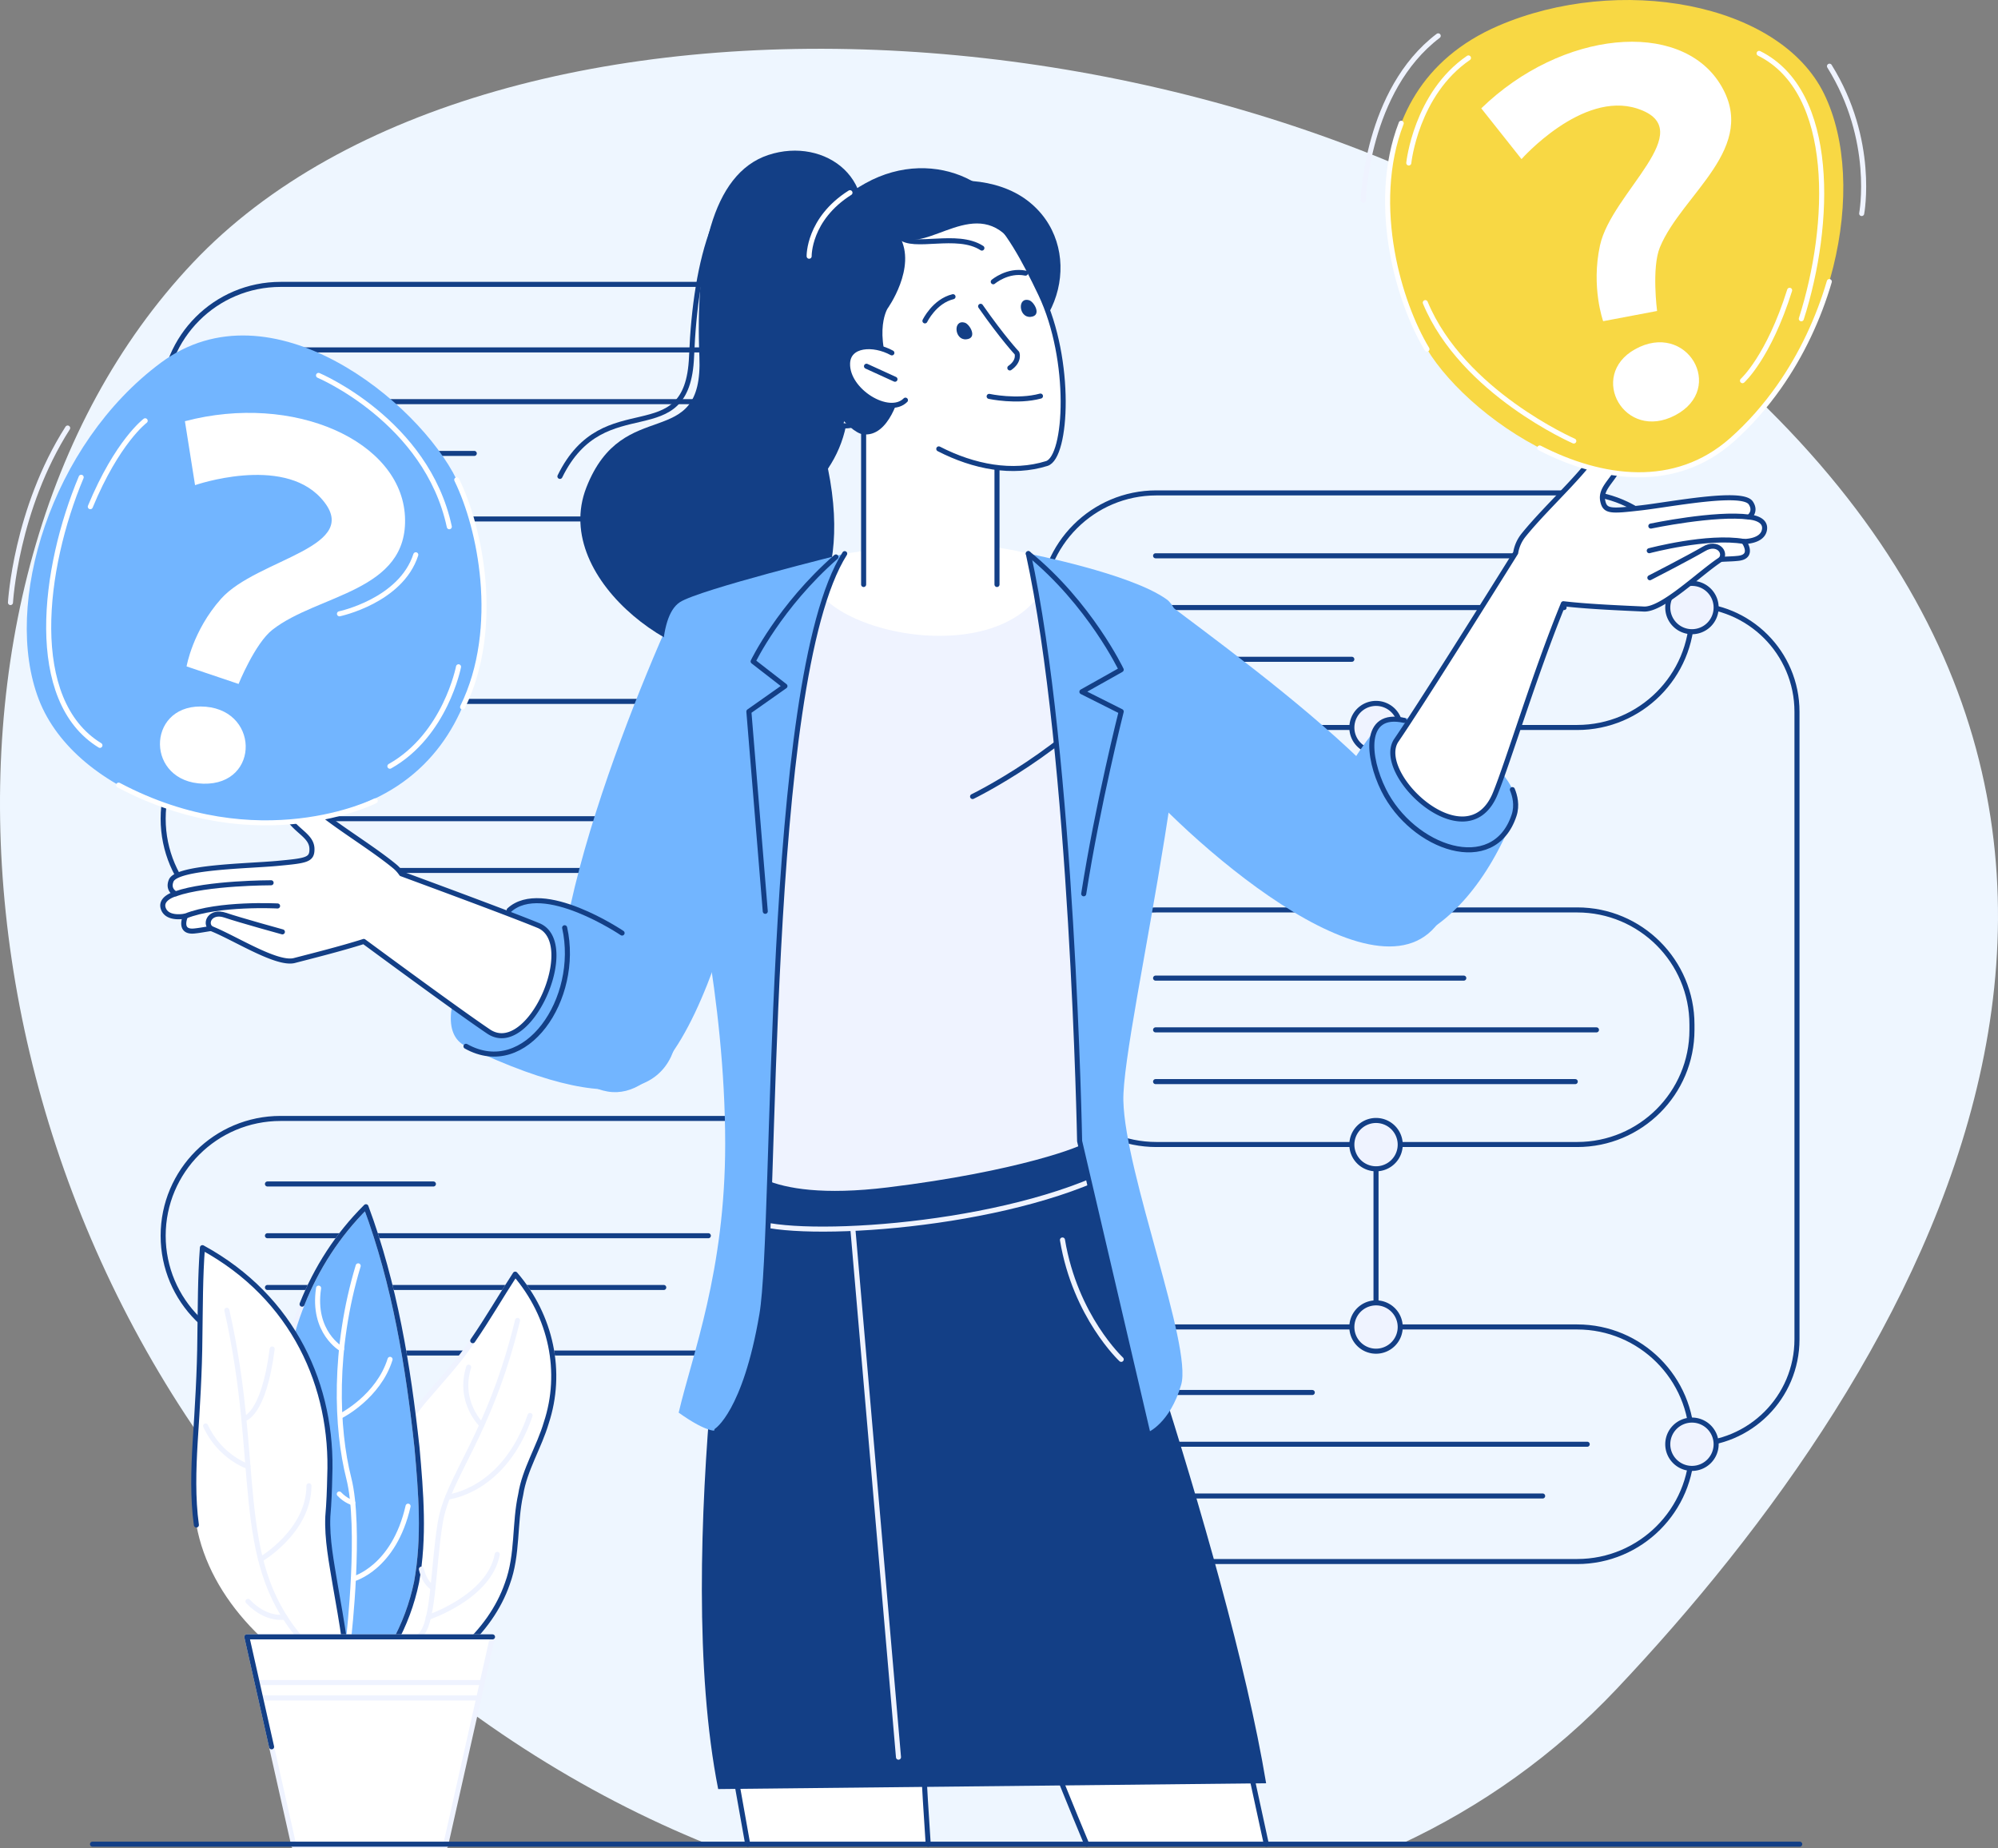 <svg xmlns="http://www.w3.org/2000/svg" width="426" height="394" fill="none"><rect width="100%" height="100%" fill="#808080" stroke="none"/><g clip-path="url(#a)"><path fill="#EEF6FF" d="M298.673 393.146c17.143-7.973 32.724-19.023 45.99-33.063 64.201-67.947 135.687-185.14 19.355-284.843C273.069-2.706 105.32-11.933 41.119 56.015c-64.2 67.948-53.422 205.643 33.737 287.794 23.614 22.257 49.525 38.636 76.03 49.338z"/><path stroke="#133F86" stroke-linecap="round" stroke-linejoin="round" stroke-width="1.077" d="M155.326 60.627H59.822c-13.826 0-25.035 11.194-25.035 25.003 0 13.81 11.209 25.004 25.035 25.004h95.504c13.826 0 25.035-11.194 25.035-25.004 0-13.809-11.209-25.003-25.035-25.003M155.326 149.53H59.822c-13.826 0-25.035 11.194-25.035 25.004 0 13.809 11.209 25.004 25.035 25.004h95.504c13.826 0 25.035-11.195 25.035-25.004s-11.209-25.004-25.035-25.004M155.326 238.434H59.822c-13.826 0-25.035 11.195-25.035 25.004s11.209 25.004 25.035 25.004h95.504c13.826 0 25.035-11.195 25.035-25.004s-11.209-25.004-25.035-25.004M246.556 105.079h89.722c13.505 0 24.47 10.951 24.47 24.44v1.128c0 13.489-10.965 24.44-24.47 24.44h-89.722c-13.505 0-24.47-10.951-24.47-24.44v-1.128c0-13.489 10.965-24.44 24.47-24.44M336.278 243.991h-89.722c-13.514 0-24.47-10.942-24.47-24.44v-1.129c0-13.498 10.956-24.44 24.47-24.44h89.722c13.514 0 24.47 10.942 24.47 24.44v1.129c0 13.498-10.956 24.44-24.47 24.44M246.557 282.885h89.721c13.505 0 24.47 10.952 24.47 24.44v1.129c0 13.489-10.965 24.44-24.47 24.44h-89.722c-13.505 0-24.47-10.951-24.47-24.44v-1.129c0-13.488 10.965-24.44 24.47-24.44z"/><path stroke="#133F86" stroke-linecap="round" stroke-linejoin="round" stroke-width="1.077" d="M180.361 85.63c12.575 0 22.768 10.182 22.768 22.74v133.848c0 12.559-10.194 22.739-22.768 22.739M360.373 128.995c12.575 0 22.767 10.181 22.767 22.739v133.789c0 12.353-10.026 22.367-22.394 22.367M180.361 174.534h22.769M222.087 129.519h-19.456M222.087 219.551h-19.456M293.385 244.002v38.883"/><path fill="#EFF3FF" stroke="#133F86" stroke-miterlimit="10" stroke-width="1.077" d="M180.362 90.781a5.153 5.153 0 0 0 5.156-5.15 5.153 5.153 0 0 0-5.156-5.15 5.154 5.154 0 0 0-5.157 5.15 5.154 5.154 0 0 0 5.157 5.15ZM184.007 178.176a5.146 5.146 0 0 0 0-7.284 5.16 5.16 0 0 0-7.292 0 5.146 5.146 0 0 0 0 7.284 5.16 5.16 0 0 0 7.292 0ZM297.777 246.726a5.15 5.15 0 0 0-1.675-7.089 5.16 5.16 0 0 0-7.098 1.673 5.147 5.147 0 0 0 1.675 7.089 5.16 5.16 0 0 0 7.098-1.673ZM223.265 224.011a5.15 5.15 0 1 0-2.369-10.025 5.15 5.15 0 1 0 2.369 10.025ZM222.086 134.669a5.154 5.154 0 0 0 5.157-5.15 5.154 5.154 0 0 0-5.157-5.15 5.153 5.153 0 0 0-5.156 5.15 5.153 5.153 0 0 0 5.156 5.15ZM360.746 134.669a5.154 5.154 0 0 0 5.157-5.15 5.154 5.154 0 0 0-5.157-5.15 5.154 5.154 0 0 0-5.156 5.15 5.154 5.154 0 0 0 5.156 5.15ZM360.746 313.04a5.154 5.154 0 0 0 5.157-5.15 5.154 5.154 0 0 0-5.157-5.15 5.154 5.154 0 0 0-5.156 5.15 5.154 5.154 0 0 0 5.156 5.15ZM297.775 285.61a5.146 5.146 0 0 0-1.675-7.088 5.16 5.16 0 0 0-7.098 1.673 5.15 5.15 0 0 0 1.675 7.089 5.16 5.16 0 0 0 7.098-1.674Z"/><path stroke="#133F86" stroke-linecap="round" stroke-linejoin="round" stroke-width="1.077" d="M293.385 155.092v38.885"/><path fill="#EFF3FF" stroke="#133F86" stroke-miterlimit="10" stroke-width="1.077" d="M297.777 157.813a5.147 5.147 0 0 0-1.675-7.089 5.16 5.16 0 0 0-7.098 1.673 5.15 5.15 0 0 0 1.675 7.089 5.16 5.16 0 0 0 7.098-1.673ZM297.777 196.698a5.15 5.15 0 0 0-1.675-7.089 5.16 5.16 0 0 0-7.098 1.673 5.15 5.15 0 0 0 1.675 7.089 5.16 5.16 0 0 0 7.098-1.673ZM180.362 270.108a5.153 5.153 0 0 0 5.156-5.15 5.15 5.15 0 0 0-5.156-5.15 5.153 5.153 0 0 0-5.157 5.15 5.154 5.154 0 0 0 5.157 5.15Z"/><path stroke="#133F86" stroke-linecap="round" stroke-linejoin="round" stroke-width="1.077" d="M57.025 74.6h94.003M57.025 85.63h94.003M57.025 96.662h44.097M57.025 163.503h27.726M57.025 174.535h94.003M57.025 185.566h78.951M57.025 252.406h35.383M57.025 263.438h94.003M57.025 274.47h84.496M246.385 208.519h65.714M246.385 219.551h94.002M246.385 230.582h89.479M246.385 118.486h82.614M246.385 129.519h87.103M246.385 140.55h41.844M244.416 296.858h35.382M244.416 307.89h94.001M244.416 318.921h84.496"/><path fill="#72B5FF" d="M246.473 126.8c22.782 17.234 74.276 53.742 59.518 70.789-14.759 17.047-57.442-22.691-67.068-35.619-9.627-12.927-4.343-44.168 7.549-35.171z"/><path fill="#72B5FF" d="M322.823 173.81c4.108-10.526-23.36-24.791-28.105-19.883-4.744 4.909-17.908 23.364-11.712 38.741 6.527 16.203 28.567 9.966 39.817-18.858"/><path stroke="#133F86" stroke-linecap="round" stroke-linejoin="round" stroke-width="1.077" d="M299.384 153.574c-8.788-1.981-7.884 7.788-4.377 14.855 6.176 12.445 23.483 18.514 27.816 5.38.705-2.139.172-4.187-.365-5.48"/><path fill="#fff" stroke="#133F86" stroke-linecap="round" stroke-linejoin="round" stroke-width="1.077" d="M372.923 110.229s1.612-1.159.363-3.015c-1.815-2.699-17.009.325-23.441 1.058s-7.672.831-8.131-1.559c-.586-3.05 3.149-4.744 4.007-8.79.858-4.047-1.95-9.64-4.143-3.74-1.906 5.132-11.337 13.193-16.763 19.936a8.05 8.05 0 0 0-1.654 3.745c-6.408 10.256-20.33 32.476-25.427 39.928-4.905 7.17 15.077 26.015 21.072 11.394 2.764-6.741 8.529-25.902 14.526-40.48 5.475.655 13.62.954 17.153 1.131 3.994.2 11.901-7.658 16.422-10.594 2.26-.115 2.427-.088 3.645-.209 3.618-.359 1.269-3.599 1.269-3.599s3.929.055 4.382-2.477-3.281-2.729-3.281-2.729z"/><path stroke="#133F86" stroke-linecap="round" stroke-linejoin="round" stroke-width="1.077" d="M372.923 110.23c-7.181-.972-20.941 1.918-20.941 1.918M371.823 115.435c-7.693-1.352-20.18 1.967-20.18 1.967M366.908 119.243c1.232-1.478-.714-3.937-3.627-2.221-3.058 1.802-11.508 6.141-11.508 6.141"/><path fill="#72B5FF" d="M142.949 131.795c-12.042 26.879-37.195 92.265-15.376 100.369s34.34-59.677 36.624-76.14-14.962-38.26-21.248-24.229"/><path fill="#72B5FF" d="M99.35 223.054c-10.524-5.033 7.439-32.602 14.356-31.257s29.679 3.566 30.882 23.547c.903 15.001-8.68 25.196-45.238 7.71"/><path stroke="#133F86" stroke-linecap="round" stroke-linejoin="round" stroke-width="1.077" d="M99.35 223.054c12.78 7.159 24.41-10.207 21.041-25.273M108.557 194.04c7.167-6.55 24.079 4.871 24.079 4.871"/><path fill="#fff" stroke="#133F86" stroke-linecap="round" stroke-linejoin="round" stroke-width="1.077" d="M114.793 197.305c-5.18-2.131-18.788-7.191-29.198-11.028a7.6 7.6 0 0 0-1.481-1.627c-6.526-5.349-17.135-11.155-19.98-15.669-3.273-5.192-4.832.704-3.203 4.394 1.628 3.689 5.53 4.558 5.582 7.584.04 2.371-1.161 2.525-7.443 3.11s-21.381.734-22.573 3.671c-.819 2.02.95 2.804.95 2.804s-3.522.934-2.583 3.258c.94 2.325 4.677 1.488 4.677 1.488s-1.592 3.559 1.93 3.179c1.187-.128 1.342-.187 3.52-.528 4.9 1.897 14.015 7.814 17.784 6.826 3.052-.799 9.769-2.468 14.789-4.063 9.108 6.708 21.414 15.705 26.606 19.199 8.719 5.868 19.486-18.956 10.625-22.599z"/><path stroke="#133F86" stroke-linecap="round" stroke-linejoin="round" stroke-width="1.077" d="M37.445 190.545c6.656-2.361 20.358-2.352 20.358-2.352M39.54 195.291c7.067-2.826 19.641-2.153 19.641-2.153M44.99 197.942c-1.472-1.165-.108-3.898 3.014-2.843 3.278 1.108 12.206 3.56 12.206 3.56"/><path fill="#fff" d="m269.999 393.146-6.312-29.045-72.117-84.959s14.435 52.691 40.135 114.004z"/><path stroke="#133F86" stroke-linecap="round" stroke-linejoin="round" stroke-width="1.077" d="m269.999 393.146-6.312-29.045-72.117-84.959s14.435 52.691 40.135 114.004"/><path fill="#fff" d="m159.421 393.146-5.46-30.643s.133-50.512.133-87.757h39.19c1.242 21.561 1.272 69.374 4.621 118.4z"/><path stroke="#133F86" stroke-linecap="round" stroke-linejoin="round" stroke-width="1.077" d="m159.421 393.146-5.46-30.643s.133-50.512.133-87.757h39.19c1.242 21.561 1.272 69.374 4.621 118.4"/><path fill="#133F86" d="M269.955 380.162 153.124 381.4c-9.981-50.528 4.686-134.025 4.686-134.025l72.378-4.108s31.41 86.503 39.767 136.895"/><path stroke="#EFF3FF" stroke-linecap="round" stroke-linejoin="round" stroke-width="1.077" d="m181.846 262.029 9.724 112.574"/><path fill="#133F86" d="M182.1 53.272c6.633-14.725-6.114-24.267-18.3-20.227s-15.548 22.078-14.68 42.958-16.225 7.808-24.095 27.907c-7.869 20.1 22.332 40.815 36.737 36.134 6.637-2.157 20.457-12.285 14.763-40.164 9.105-20.415 5.574-46.607 5.574-46.607z"/><path stroke="#133F86" stroke-linecap="round" stroke-linejoin="round" stroke-width="1.077" d="M165.584 34.393c-12.474 3.035-17.297 20.74-18.135 41.62-.837 20.881-18.584 6.156-28.066 25.548"/><path stroke="#EFF3FF" stroke-linecap="round" stroke-linejoin="round" stroke-width="1.077" d="M235.788 250.397c-24.876 11.739-68.544 13.867-76.118 9.611"/><path fill="#fff" d="M207.366 159.457c-55.169 1.412-36.687-40.128-27.265-41.429s24.677-3.712 39.153 0 42.392 40.041-11.888 41.429"/><path stroke="#133F86" stroke-linecap="round" stroke-linejoin="round" stroke-width="1.077" d="m206.582 179.472-27.398-1.306"/><path fill="#EFF3FF" d="M244.301 130.115c-11.631-3.319-12.629-5.919-20.042-9.104-5.815 23.206-49.784 14.778-51.353 1.384-12.163 4.303-23.175 3.96-26.939 7.72-5.361 5.353 8.025 44.45 8.308 69.526.159 14.112 3.534 47.734 3.534 47.734s3.854 9.137 31.499 5.756c27.646-3.381 42.022-8.866 42.304-9.712.282-.844 30.46-108.233 12.688-113.304z"/><path stroke="#133F86" stroke-linecap="round" stroke-linejoin="round" stroke-width="1.077" d="M240.104 144.216c-12.289 15.669-32.739 25.593-32.739 25.593"/><path fill="#72B5FF" d="M180.1 118.028c-17.272 27.256-14.439 143.31-17.652 162.202-3.559 20.925-9.638 24.744-9.638 24.744s-1.762.706-8.108-3.819c2.918-12.461 9.918-30.132 9.918-57.27 0-31.488-7.457-60.979-7.457-60.979s-11.936-48.164-2.206-54.53c4.095-2.679 35.142-10.347 35.142-10.347z"/><path stroke="#133F86" stroke-linecap="round" stroke-linejoin="round" stroke-width="1.077" d="M180.101 118.028c-17.272 27.256-14.439 143.31-17.653 162.202-3.558 20.925-9.637 24.744-9.637 24.744"/><path fill="#72B5FF" d="M219.253 118.028c9.431 43.004 10.936 125.24 10.936 125.24l14.508 62.102s4.727-1.885 7.145-10.165-11.981-45.037-12.327-60.562c-.346-15.526 20.804-98.578 9.206-106.884-7.709-5.52-29.469-9.731-29.469-9.731z"/><path stroke="#133F86" stroke-linecap="round" stroke-linejoin="round" stroke-width="1.077" d="M219.252 118.028c9.431 43.004 10.936 125.24 10.936 125.24l14.508 62.102"/><path stroke="#EFF3FF" stroke-linecap="round" stroke-linejoin="round" stroke-width="1.077" d="M226.531 264.342c2.725 16.349 12.528 25.453 12.528 25.453"/><path stroke="#133F86" stroke-linecap="round" stroke-linejoin="round" stroke-width="1.077" d="M219.252 118.028c13.081 10.639 19.805 24.739 19.805 24.739l-8.38 4.708 8.38 4.211s-4.981 19.648-7.995 38.858M178.228 118.734c-11.993 10.494-17.65 22.269-17.65 22.269l6.784 5.265-7.692 5.418 3.495 42.593"/><path fill="#fff" d="M184.136 127.758h28.436V80.09h-28.436z"/><path stroke="#133F86" stroke-linecap="round" stroke-linejoin="round" stroke-width="1.077" d="M212.572 124.604V81.922M184.137 124.604V81.922"/><path fill="#133F86" d="M176.118 59.813c2.697-19.446 30.173-26.685 42.863-17.122 12.563 9.467 7.778 29.987-8.432 34.047-16.209 4.06-34.432-16.925-34.432-16.925z"/><path fill="#fff" d="M191.241 43.09c-36.565 18.26 4.365 64.362 31.944 55.723 4.343-1.36 5.419-22.044-1.299-36.138-6.829-14.327-14.541-27.627-30.645-19.584"/><path stroke="#133F86" stroke-linecap="round" stroke-linejoin="round" stroke-width="1.077" d="M200.161 95.697c7.487 3.853 15.724 5.403 23.025 3.115 4.343-1.36 5.419-22.044-1.299-36.138-6.829-14.327-14.541-27.627-30.645-19.584"/><path fill="#133F86" d="M205.718 68.796c-2.568-.77-2.245 3.735.278 3.543 2.522-.192.791-3.224-.278-3.543M219.433 64.009c-2.568-.77-2.245 3.735.277 3.543s.792-3.223-.277-3.543"/><path stroke="#133F86" stroke-linecap="round" stroke-linejoin="round" stroke-width="1.077" d="M218.649 58.228c-3.792-.782-6.874 1.839-6.874 1.839M203.195 63.252c-3.979.963-5.986 5.155-5.986 5.155M209.08 65.3c4.723 6.766 7.752 9.981 7.752 9.981s.623 1.664-1.52 3.157M209.352 52.887c-5.336-3.467-14.651.34-17.53-2.452"/><path fill="#133F86" d="M216.211 52.211c-7.876-11.08-18.292 1.945-24.389-1.776 3.726 6.597-2.616 15.394-2.616 15.394s-3.69 6.04 2.686 17.811c0 0-2.183 9.756-7.974 8.935-2.664-.378-10.503-8.137-11.397-20.706-.941-13.21-3.061-24.434 12.016-32.809 15.077-8.376 31.505.971 31.675 13.151z"/><path stroke="#fff" stroke-linecap="round" stroke-linejoin="round" stroke-width="1.077" d="M181.226 41.083c-8.897 5.631-8.706 13.538-8.706 13.538"/><path fill="#fff" d="M194.276 82.739c1.535-8.45-13.358-12.113-13.566-5.257-.209 6.857 12.129 13.162 13.566 5.257"/><path stroke="#133F86" stroke-linecap="round" stroke-linejoin="round" stroke-width="1.077" d="m190.82 80.848-6.072-2.77M190.157 75.228c-3.971-2.182-9.324-1.837-9.447 2.255-.178 5.872 8.845 11.34 12.342 7.824M210.9 84.504s5.93 1.289 10.94-.066"/><path fill="#F8D844" d="M304.248 74.43c-9.53-15.838-17.598-54.766 15.182-68.917 25.627-11.063 59.89-5.09 69.472 14.459 9.581 19.548 2.21 54.443-19.648 73.821s-55.475-3.525-65.006-19.362z"/><path stroke="#fff" stroke-linecap="round" stroke-linejoin="round" stroke-width="1.077" d="M304.248 74.43c-3.058-5.082-5.966-12.54-7.421-20.796-1.561-8.854-1.453-18.624 1.931-27.358M390.032 60.029c-2.295 7.84-5.895 15.577-10.742 22.463-2.903 4.124-6.253 7.944-10.037 11.3-12.081 10.711-27.755 8.505-40.968 1.715"/><path fill="#fff" d="m315.827 23.097 8.58 10.82s12.899-14.587 24.656-10.777c13.726 4.447-5.47 17.851-7.927 29.191-1.928 8.898.679 16.141.679 16.141l11.497-2.176s-1.194-9.227.603-13.576c4.721-11.424 21.379-21.271 12.773-34.916S333.052 6.4 315.826 23.096zM348.606 74.46c11.002-6.144 19.467 8.303 8.609 14.048-10.858 5.746-18.713-8.405-8.609-14.048"/><path stroke="#fff" stroke-linecap="round" stroke-linejoin="round" stroke-width="1.077" d="M303.891 64.519c7.952 19.17 31.665 29.498 31.665 29.498M384.064 67.958c6.452-20.146 7.394-48.423-8.996-56.58M313.093 12.351c-11.203 7.668-12.72 22.395-12.72 22.395"/><path stroke="#EFF3FF" stroke-linecap="round" stroke-linejoin="round" stroke-width="1.077" d="M390.07 14.113c9.837 15.827 6.864 31.408 6.864 31.408M306.645 7.641c-15.346 11.624-15.983 35.1-15.983 35.1"/><path stroke="#fff" stroke-linecap="round" stroke-linejoin="round" stroke-width="1.077" d="M381.573 61.885c-4.498 14.309-10.048 19.265-10.048 19.265"/><path fill="#fff" d="M39.357 139.104c.182 0 .182-.282 0-.282s-.182.282 0 .282"/><path fill="#72B5FF" d="M97.384 102.283c8.104 16.61 11.464 58.721-22.431 69.951-26.5 8.779-58.842-2.795-66.672-23.106s2.572-54.427 26.045-71.819c23.473-17.391 54.953 8.364 63.058 24.975z"/><path stroke="#fff" stroke-linecap="round" stroke-linejoin="round" stroke-width="1.077" d="M97.383 102.283c2.6 5.33 4.843 13.014 5.569 21.365.779 8.956-.186 18.679-4.322 27.083M95.797 112.289c-4.832-22.537-27.883-32.258-27.883-32.258M17.308 101.747c-8.194 19.504-11.612 47.589 3.999 57.151M83.129 163.348c11.831-6.658 14.634-21.196 14.634-21.196M19.256 108.015c5.736-13.86 11.698-18.311 11.698-18.311"/><path fill="#fff" d="m39.426 89.794 2.161 13.632s18.405-6.388 26.778 2.693c9.775 10.602-13.536 12.874-21.248 21.551-6.051 6.808-7.338 14.398-7.338 14.398l11.087 3.738s3.493-8.624 7.196-11.534c9.726-7.641 29.078-8.058 28.282-24.163-.795-16.107-23.705-26.422-46.918-20.315M42.754 150.613c12.605.037 12.883 16.774.6 16.459-12.284-.315-12.176-16.494-.6-16.459"/><path stroke="#fff" stroke-linecap="round" stroke-linejoin="round" stroke-width="1.077" d="M25.293 167.377c29.95 15.874 54.714 3.357 54.714 3.357"/><path stroke="#EFF3FF" stroke-linecap="round" stroke-linejoin="round" stroke-width="1.077" d="M14.426 91.249C3.358 108.586 2.232 128.456 2.232 128.456"/><path stroke="#fff" stroke-linecap="round" stroke-linejoin="round" stroke-width="1.077" d="M88.652 118.271c-3.17 9.824-16.273 12.581-16.273 12.581"/><path fill="#fff" stroke="#EFF3FF" stroke-linecap="round" stroke-linejoin="round" stroke-width="1.077" d="M111.027 318.585c-1.385 6.219-.56 12.822-2.847 19.01-3.636 10.546-13.659 18.923-25.258 23.133.29-7.894 1.76-15.935 1.258-23.807-.327-3.418-1.326-6.304-1.898-9.772-1.247-7.135-.191-15.165 3.375-21.748 1.398-2.525 2.801-4.447 4.581-6.625 3.635-4.296 7.474-8.334 10.559-12.963 3.202-4.63 5.983-9.484 9.052-14.185 7.712 8.964 10.187 20.923 6.627 31.687-1.502 5.145-4.642 10.027-5.448 15.27z"/><path stroke="#133F86" stroke-linecap="round" stroke-linejoin="round" stroke-width="1.077" d="M100.796 285.813c3.202-4.63 5.983-9.484 9.051-14.185 7.712 8.964 10.187 20.923 6.628 31.687-1.502 5.146-4.642 10.027-5.448 15.27-1.385 6.219-.561 12.822-2.848 19.01-3.635 10.546-13.658 18.923-25.257 23.133"/><path fill="#72B5FF" stroke="#EFF3FF" stroke-linecap="round" stroke-linejoin="round" stroke-width="1.077" d="M88.908 308.614c.848 9.52 1.644 19.19-.095 28.702-1.921 9.202-6.562 17.926-14.195 24.588-2.309-7.739-4.602-15.567-7.211-23.267-3.448-9.208-6.445-17.922-7.38-27.94-1.95-18.804 3.559-39.109 18.003-53.441 6.14 16.532 8.996 33.965 10.88 51.359z"/><path stroke="#133F86" stroke-linecap="round" stroke-linejoin="round" stroke-width="1.077" d="M64.406 278.029c3.024-7.614 7.527-14.725 13.623-20.773 6.141 16.532 8.997 33.965 10.88 51.359.847 9.52 1.643 19.19-.096 28.702-1.921 9.202-6.562 17.925-14.195 24.588"/><path fill="#fff" d="M70.309 314.814c-.059 2.817-.164 5.637-.408 8.446-.219 4.847.79 9.821 1.593 14.725 1.392 7.815 2.713 15.627 3.256 23.469-16.321-6.921-30.018-20.466-32.876-36.353-.798-5.705-.598-11.906-.27-17.532.493-7.652.964-15.03 1.017-22.641.103-6.316.065-12.644.542-18.947 19.5 10.647 27.933 29.661 27.146 48.833"/><path fill="#fff" d="M41.872 325.101c-.798-5.705-.598-11.906-.27-17.532.493-7.652.964-15.03 1.017-22.641.104-6.316.065-12.644.542-18.947 19.5 10.647 27.933 29.661 27.146 48.833-.059 2.817-.164 5.637-.408 8.446-.219 4.847.79 9.821 1.593 14.725 1.392 7.815 2.713 15.627 3.256 23.469"/><path stroke="#133F86" stroke-linecap="round" stroke-linejoin="round" stroke-width="1.077" d="M41.872 325.101c-.798-5.705-.598-11.906-.27-17.532.493-7.652.964-15.03 1.017-22.641.104-6.316.065-12.644.542-18.947 19.5 10.647 27.933 29.661 27.146 48.833-.059 2.817-.164 5.637-.408 8.446-.219 4.847.79 9.821 1.593 14.725 1.392 7.815 2.713 15.627 3.256 23.469"/><path fill="#fff" stroke="#EFF3FF" stroke-linecap="round" stroke-linejoin="round" stroke-width="1.077" d="M62.664 393.53h32.314l10.034-44.575H52.631z"/><path stroke="#EFF3FF" stroke-linecap="round" stroke-linejoin="round" stroke-width="1.077" d="M48.367 279.324c7.413 32.767 1.236 52.703 15.444 69.631"/><path stroke="#EFF3FF" stroke-linecap="round" stroke-linejoin="round" stroke-width="1.077" d="M58.03 287.585c-1.84 14.343-6.04 14.888-6.04 14.888M43.836 303.987c3.088 6.701 9.036 8.634 9.036 8.634M65.867 316.734c0 9.725-10.307 15.723-10.307 15.723M52.871 341.381c3.936 4.176 7.843 3.355 7.843 3.355"/><path stroke="#fff" stroke-linecap="round" stroke-linejoin="round" stroke-width="1.077" d="M76.37 269.861c-5.354 17.724-4.676 34.751-2 45.281s0 33.813 0 33.813"/><path stroke="#fff" stroke-linecap="round" stroke-linejoin="round" stroke-width="1.077" d="M67.928 274.61c-1.441 9.444 4.903 12.975 4.903 12.975M83.166 289.795c-2.47 7.928-10.334 11.957-10.334 11.957M72.338 318.498c1.406 1.49 2.878 1.865 2.878 1.865M87.008 321.095c-3.02 13.248-11.662 15.507-11.662 15.507"/><path stroke="#EFF3FF" stroke-linecap="round" stroke-linejoin="round" stroke-width="1.077" d="M110.346 281.495c-5.974 24.637-14.827 33.176-16.475 43.1-1.647 9.924-1.335 22.851-4.785 24.36"/><path stroke="#EFF3FF" stroke-linecap="round" stroke-linejoin="round" stroke-width="1.077" d="M99.927 291.46c-2.347 7.488 2.809 12.346 2.809 12.346M113.021 301.752c-5.559 16.296-17.566 17.388-17.566 17.388M89.848 334.519c.73 3.154 2.47 3.973 2.47 3.973M106.021 331.358c-1.648 9.119-14.732 13.444-14.732 13.444M55.012 358.7h47.623M55.563 361.983h46.286"/><path stroke="#133F86" stroke-linecap="round" stroke-linejoin="round" stroke-width="1.077" d="M105.01 348.955H52.629l5.277 23.442M19.723 393.146h364.002"/></g><defs><clipPath id="a"><path fill="#fff" d="M0 0h426v394H0z"/></clipPath></defs></svg>